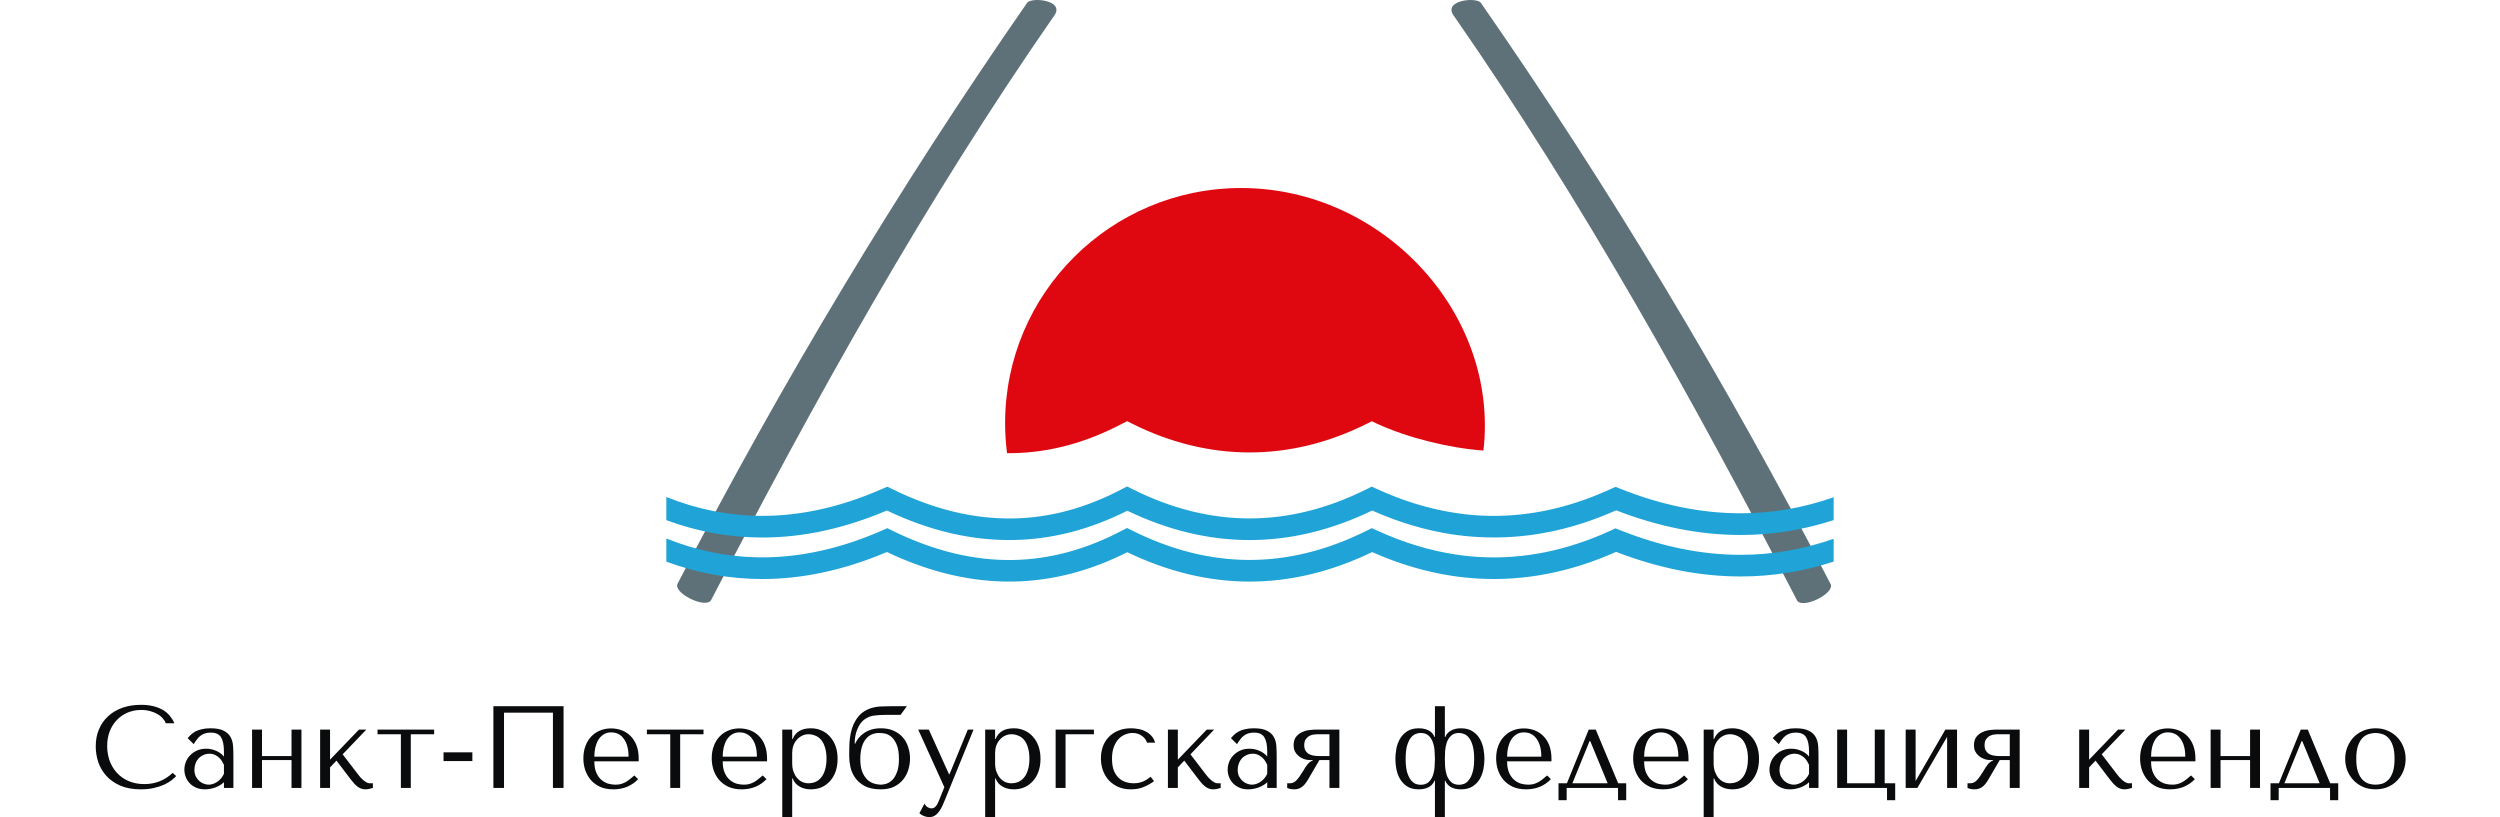 <?xml version="1.0" encoding="UTF-8"?> <svg xmlns="http://www.w3.org/2000/svg" width="257" height="84" viewBox="0 0 257 84" fill="none"><path d="M17.75 79.452L18.11 79.776C18.006 79.896 17.854 80.036 17.654 80.196C17.454 80.356 17.202 80.508 16.898 80.652C16.602 80.788 16.25 80.904 15.842 81C15.442 81.096 14.986 81.144 14.474 81.144C13.666 81.144 12.97 81.02 12.386 80.772C11.802 80.516 11.322 80.184 10.946 79.776C10.57 79.36 10.29 78.888 10.106 78.36C9.93 77.824 9.842 77.276 9.842 76.716C9.842 76.068 9.954 75.484 10.178 74.964C10.402 74.436 10.718 73.988 11.126 73.62C11.534 73.244 12.022 72.956 12.59 72.756C13.166 72.556 13.802 72.456 14.498 72.456C14.978 72.456 15.406 72.504 15.782 72.6C16.158 72.696 16.486 72.828 16.766 72.996C17.046 73.164 17.278 73.364 17.462 73.596C17.654 73.828 17.81 74.08 17.93 74.352H17.042C16.986 74.184 16.886 74.02 16.742 73.86C16.606 73.692 16.426 73.544 16.202 73.416C15.986 73.288 15.734 73.184 15.446 73.104C15.166 73.024 14.854 72.984 14.51 72.984C14.006 72.984 13.538 73.076 13.106 73.26C12.682 73.444 12.314 73.7 12.002 74.028C11.69 74.356 11.446 74.748 11.27 75.204C11.102 75.652 11.018 76.148 11.018 76.692C11.018 77.204 11.098 77.696 11.258 78.168C11.426 78.64 11.67 79.056 11.99 79.416C12.31 79.776 12.71 80.064 13.19 80.28C13.67 80.496 14.222 80.604 14.846 80.604C15.966 80.604 16.934 80.22 17.75 79.452ZM21.641 74.868C22.225 74.868 22.677 74.952 22.997 75.12C23.317 75.28 23.549 75.492 23.693 75.756C23.845 76.02 23.933 76.324 23.957 76.668C23.981 77.012 23.993 77.364 23.993 77.724V81H23.021V80.412C22.789 80.636 22.493 80.816 22.133 80.952C21.773 81.08 21.413 81.144 21.053 81.144C20.709 81.144 20.405 81.084 20.141 80.964C19.877 80.844 19.657 80.688 19.481 80.496C19.305 80.304 19.173 80.088 19.085 79.848C18.997 79.608 18.953 79.364 18.953 79.116C18.953 78.86 19.001 78.604 19.097 78.348C19.193 78.092 19.337 77.864 19.529 77.664C19.721 77.456 19.957 77.288 20.237 77.16C20.517 77.032 20.837 76.968 21.197 76.968C21.557 76.968 21.897 77.04 22.217 77.184C22.545 77.32 22.813 77.516 23.021 77.772V77.256C23.021 76.6 22.921 76.112 22.721 75.792C22.529 75.472 22.173 75.312 21.653 75.312C21.429 75.312 21.233 75.34 21.065 75.396C20.897 75.452 20.745 75.532 20.609 75.636C20.481 75.732 20.361 75.856 20.249 76.008C20.137 76.152 20.025 76.316 19.913 76.5L19.289 75.876C19.401 75.756 19.517 75.636 19.637 75.516C19.765 75.396 19.917 75.288 20.093 75.192C20.277 75.096 20.493 75.02 20.741 74.964C20.989 74.9 21.289 74.868 21.641 74.868ZM23.021 78.624C22.981 78.528 22.921 78.416 22.841 78.288C22.769 78.16 22.673 78.036 22.553 77.916C22.433 77.796 22.289 77.696 22.121 77.616C21.953 77.528 21.753 77.484 21.521 77.484C21.289 77.484 21.077 77.532 20.885 77.628C20.693 77.716 20.529 77.836 20.393 77.988C20.265 78.132 20.165 78.304 20.093 78.504C20.021 78.704 19.985 78.912 19.985 79.128C19.985 79.384 20.029 79.608 20.117 79.8C20.213 79.984 20.333 80.144 20.477 80.28C20.621 80.408 20.781 80.504 20.957 80.568C21.133 80.632 21.301 80.664 21.461 80.664C21.613 80.664 21.765 80.636 21.917 80.58C22.077 80.524 22.225 80.448 22.361 80.352C22.505 80.248 22.633 80.128 22.745 79.992C22.857 79.856 22.949 79.708 23.021 79.548V78.624ZM26.933 78.132V81H25.913V75H26.933V77.724H29.969V75H30.989V81H29.969V78.132H26.933ZM33.929 78.096L36.905 75H37.661L35.225 77.544L36.797 79.596C36.877 79.7 36.965 79.808 37.061 79.92C37.165 80.024 37.269 80.124 37.373 80.22C37.485 80.308 37.593 80.38 37.697 80.436C37.801 80.492 37.901 80.52 37.997 80.52H38.333V81C38.229 81.032 38.109 81.064 37.973 81.096C37.837 81.128 37.697 81.144 37.553 81.144C37.393 81.144 37.241 81.116 37.097 81.06C36.961 81.004 36.833 80.928 36.713 80.832C36.593 80.736 36.481 80.628 36.377 80.508C36.273 80.388 36.173 80.268 36.077 80.148L34.589 78.192L33.929 78.888V81H32.909V75H33.929V78.096ZM41.21 81V75.48H38.81V75H44.63V75.48H42.23V81H41.21ZM48.559 77.34V78.24H45.595V77.34H48.559ZM57.933 72.6V81H56.841V73.26H51.813V81H50.721V72.6H57.933ZM65.659 78.264H61.099C61.099 78.752 61.171 79.152 61.315 79.464C61.459 79.776 61.639 80.02 61.855 80.196C62.071 80.372 62.303 80.496 62.551 80.568C62.807 80.632 63.047 80.664 63.271 80.664C63.471 80.664 63.651 80.644 63.811 80.604C63.979 80.556 64.139 80.492 64.291 80.412C64.443 80.332 64.591 80.232 64.735 80.112C64.887 79.992 65.047 79.86 65.215 79.716L65.599 80.1C65.279 80.436 64.903 80.696 64.471 80.88C64.039 81.056 63.567 81.144 63.055 81.144C62.527 81.144 62.067 81.056 61.675 80.88C61.291 80.696 60.971 80.456 60.715 80.16C60.467 79.856 60.279 79.516 60.151 79.14C60.031 78.756 59.971 78.364 59.971 77.964C59.971 77.484 60.043 77.056 60.187 76.68C60.331 76.296 60.531 75.972 60.787 75.708C61.043 75.436 61.343 75.232 61.687 75.096C62.031 74.952 62.407 74.88 62.815 74.88C63.199 74.88 63.563 74.944 63.907 75.072C64.251 75.2 64.551 75.392 64.807 75.648C65.071 75.904 65.279 76.228 65.431 76.62C65.583 77.012 65.659 77.476 65.659 78.012V78.264ZM61.099 77.784H64.615C64.615 77.008 64.455 76.4 64.135 75.96C63.823 75.512 63.383 75.288 62.815 75.288C62.519 75.288 62.263 75.36 62.047 75.504C61.831 75.64 61.651 75.824 61.507 76.056C61.371 76.288 61.267 76.556 61.195 76.86C61.131 77.156 61.099 77.464 61.099 77.784ZM68.902 81V75.48H66.502V75H72.322V75.48H69.922V81H68.902ZM78.854 78.264H74.294C74.294 78.752 74.366 79.152 74.51 79.464C74.654 79.776 74.834 80.02 75.05 80.196C75.266 80.372 75.498 80.496 75.746 80.568C76.002 80.632 76.242 80.664 76.466 80.664C76.666 80.664 76.846 80.644 77.006 80.604C77.174 80.556 77.334 80.492 77.486 80.412C77.638 80.332 77.786 80.232 77.93 80.112C78.082 79.992 78.242 79.86 78.41 79.716L78.794 80.1C78.474 80.436 78.098 80.696 77.666 80.88C77.234 81.056 76.762 81.144 76.25 81.144C75.722 81.144 75.262 81.056 74.87 80.88C74.486 80.696 74.166 80.456 73.91 80.16C73.662 79.856 73.474 79.516 73.346 79.14C73.226 78.756 73.166 78.364 73.166 77.964C73.166 77.484 73.238 77.056 73.382 76.68C73.526 76.296 73.726 75.972 73.982 75.708C74.238 75.436 74.538 75.232 74.882 75.096C75.226 74.952 75.602 74.88 76.01 74.88C76.394 74.88 76.758 74.944 77.102 75.072C77.446 75.2 77.746 75.392 78.002 75.648C78.266 75.904 78.474 76.228 78.626 76.62C78.778 77.012 78.854 77.476 78.854 78.012V78.264ZM74.294 77.784H77.81C77.81 77.008 77.65 76.4 77.33 75.96C77.018 75.512 76.578 75.288 76.01 75.288C75.714 75.288 75.458 75.36 75.242 75.504C75.026 75.64 74.846 75.824 74.702 76.056C74.566 76.288 74.462 76.556 74.39 76.86C74.326 77.156 74.294 77.464 74.294 77.784ZM80.417 84V75H81.437V75.972H81.485C81.781 75.236 82.405 74.868 83.357 74.868C83.757 74.868 84.125 74.944 84.461 75.096C84.797 75.24 85.085 75.452 85.325 75.732C85.573 76.004 85.765 76.332 85.901 76.716C86.037 77.1 86.105 77.532 86.105 78.012C86.105 78.484 86.037 78.916 85.901 79.308C85.765 79.692 85.573 80.02 85.325 80.292C85.085 80.564 84.797 80.776 84.461 80.928C84.125 81.072 83.757 81.144 83.357 81.144C83.165 81.144 82.973 81.124 82.781 81.084C82.597 81.044 82.421 80.98 82.253 80.892C82.085 80.804 81.933 80.688 81.797 80.544C81.669 80.4 81.565 80.224 81.485 80.016H81.437V84H80.417ZM81.437 77.4V78.444C81.437 78.772 81.481 79.064 81.569 79.32C81.665 79.576 81.789 79.796 81.941 79.98C82.093 80.156 82.269 80.292 82.469 80.388C82.669 80.476 82.881 80.52 83.105 80.52C83.353 80.52 83.589 80.476 83.813 80.388C84.037 80.292 84.233 80.144 84.401 79.944C84.577 79.736 84.713 79.472 84.809 79.152C84.913 78.832 84.965 78.444 84.965 77.988C84.965 77.54 84.913 77.156 84.809 76.836C84.713 76.516 84.581 76.256 84.413 76.056C84.245 75.856 84.045 75.712 83.813 75.624C83.589 75.528 83.353 75.48 83.105 75.48C82.873 75.48 82.653 75.532 82.445 75.636C82.245 75.732 82.069 75.868 81.917 76.044C81.765 76.212 81.645 76.416 81.557 76.656C81.477 76.888 81.437 77.136 81.437 77.4ZM91.559 72.6H93.227L92.579 73.488H91.103C90.655 73.488 90.243 73.512 89.867 73.56C89.499 73.6 89.151 73.744 88.823 73.992C88.535 74.216 88.303 74.548 88.127 74.988C87.951 75.42 87.863 75.888 87.863 76.392V76.452H87.911C87.999 76.252 88.119 76.056 88.271 75.864C88.423 75.672 88.607 75.504 88.823 75.36C89.039 75.208 89.291 75.088 89.579 75C89.867 74.912 90.195 74.868 90.563 74.868C91.091 74.868 91.543 74.96 91.919 75.144C92.295 75.32 92.603 75.552 92.843 75.84C93.083 76.128 93.259 76.46 93.371 76.836C93.491 77.204 93.551 77.58 93.551 77.964C93.551 78.348 93.495 78.728 93.383 79.104C93.271 79.48 93.095 79.82 92.855 80.124C92.615 80.428 92.303 80.676 91.919 80.868C91.543 81.052 91.087 81.144 90.551 81.144C89.863 81.144 89.303 81.028 88.871 80.796C88.447 80.556 88.119 80.264 87.887 79.92C87.655 79.576 87.499 79.212 87.419 78.828C87.339 78.436 87.299 78.088 87.299 77.784V77.46C87.299 77.212 87.303 76.948 87.311 76.668C87.319 76.38 87.343 76.092 87.383 75.804C87.423 75.508 87.487 75.212 87.575 74.916C87.663 74.62 87.787 74.34 87.947 74.076C88.163 73.716 88.407 73.436 88.679 73.236C88.959 73.036 89.255 72.888 89.567 72.792C89.879 72.696 90.203 72.64 90.539 72.624C90.875 72.608 91.215 72.6 91.559 72.6ZM88.439 78.036C88.439 78.572 88.507 79.012 88.643 79.356C88.787 79.692 88.963 79.96 89.171 80.16C89.387 80.352 89.619 80.484 89.867 80.556C90.115 80.628 90.343 80.664 90.551 80.664C90.711 80.664 90.899 80.632 91.115 80.568C91.331 80.496 91.535 80.368 91.727 80.184C91.919 79.992 92.079 79.724 92.207 79.38C92.343 79.036 92.411 78.588 92.411 78.036C92.411 77.372 92.327 76.86 92.159 76.5C91.991 76.132 91.795 75.864 91.571 75.696C91.347 75.528 91.123 75.428 90.899 75.396C90.675 75.364 90.503 75.348 90.383 75.348C90.103 75.348 89.843 75.4 89.603 75.504C89.371 75.608 89.167 75.772 88.991 75.996C88.815 76.212 88.679 76.492 88.583 76.836C88.487 77.172 88.439 77.572 88.439 78.036ZM97.56 79.596H97.608L99.492 75H100.08L97.176 82.14C97.088 82.356 96.996 82.572 96.9 82.788C96.804 83.012 96.692 83.212 96.564 83.388C96.436 83.572 96.288 83.72 96.12 83.832C95.952 83.944 95.756 84 95.532 84C95.372 84 95.2 83.968 95.016 83.904C94.832 83.84 94.664 83.74 94.512 83.604L95.04 82.608C95.112 82.768 95.212 82.888 95.34 82.968C95.476 83.056 95.616 83.1 95.76 83.1C95.912 83.1 96.044 83.044 96.156 82.932C96.276 82.82 96.372 82.672 96.444 82.488L97.08 80.928L94.392 75H95.484L97.56 79.596ZM101.276 84V75H102.296V75.972H102.344C102.64 75.236 103.264 74.868 104.216 74.868C104.616 74.868 104.984 74.944 105.32 75.096C105.656 75.24 105.944 75.452 106.184 75.732C106.432 76.004 106.624 76.332 106.76 76.716C106.896 77.1 106.964 77.532 106.964 78.012C106.964 78.484 106.896 78.916 106.76 79.308C106.624 79.692 106.432 80.02 106.184 80.292C105.944 80.564 105.656 80.776 105.32 80.928C104.984 81.072 104.616 81.144 104.216 81.144C104.024 81.144 103.832 81.124 103.64 81.084C103.456 81.044 103.28 80.98 103.112 80.892C102.944 80.804 102.792 80.688 102.656 80.544C102.528 80.4 102.424 80.224 102.344 80.016H102.296V84H101.276ZM102.296 77.4V78.444C102.296 78.772 102.34 79.064 102.428 79.32C102.524 79.576 102.648 79.796 102.8 79.98C102.952 80.156 103.128 80.292 103.328 80.388C103.528 80.476 103.74 80.52 103.964 80.52C104.212 80.52 104.448 80.476 104.672 80.388C104.896 80.292 105.092 80.144 105.26 79.944C105.436 79.736 105.572 79.472 105.668 79.152C105.772 78.832 105.824 78.444 105.824 77.988C105.824 77.54 105.772 77.156 105.668 76.836C105.572 76.516 105.44 76.256 105.272 76.056C105.104 75.856 104.904 75.712 104.672 75.624C104.448 75.528 104.212 75.48 103.964 75.48C103.732 75.48 103.512 75.532 103.304 75.636C103.104 75.732 102.928 75.868 102.776 76.044C102.624 76.212 102.504 76.416 102.416 76.656C102.336 76.888 102.296 77.136 102.296 77.4ZM112.455 75.48H109.539V81H108.519V75H112.455V75.48ZM116.546 80.52C116.874 80.52 117.174 80.468 117.446 80.364C117.726 80.252 118.006 80.08 118.286 79.848L118.634 80.304C118.362 80.512 118.026 80.704 117.626 80.88C117.234 81.056 116.774 81.144 116.246 81.144C115.774 81.144 115.35 81.064 114.974 80.904C114.598 80.736 114.274 80.512 114.002 80.232C113.738 79.944 113.534 79.608 113.39 79.224C113.246 78.832 113.174 78.412 113.174 77.964C113.174 77.54 113.238 77.14 113.366 76.764C113.502 76.388 113.702 76.06 113.966 75.78C114.23 75.5 114.554 75.28 114.938 75.12C115.322 74.952 115.766 74.868 116.27 74.868C116.51 74.868 116.758 74.892 117.014 74.94C117.278 74.98 117.522 75.06 117.746 75.18C117.978 75.292 118.182 75.444 118.358 75.636C118.534 75.82 118.662 76.056 118.742 76.344H117.914C117.826 76.064 117.646 75.828 117.374 75.636C117.102 75.444 116.782 75.348 116.414 75.348C116.19 75.348 115.954 75.396 115.706 75.492C115.458 75.58 115.23 75.728 115.022 75.936C114.822 76.136 114.654 76.408 114.518 76.752C114.382 77.088 114.314 77.5 114.314 77.988C114.314 78.46 114.374 78.86 114.494 79.188C114.622 79.508 114.79 79.768 114.998 79.968C115.206 80.16 115.442 80.3 115.706 80.388C115.978 80.476 116.258 80.52 116.546 80.52ZM121.082 78.096L124.058 75H124.814L122.378 77.544L123.95 79.596C124.03 79.7 124.118 79.808 124.214 79.92C124.318 80.024 124.422 80.124 124.526 80.22C124.638 80.308 124.746 80.38 124.85 80.436C124.954 80.492 125.054 80.52 125.15 80.52H125.486V81C125.382 81.032 125.262 81.064 125.126 81.096C124.99 81.128 124.85 81.144 124.706 81.144C124.546 81.144 124.394 81.116 124.25 81.06C124.114 81.004 123.986 80.928 123.866 80.832C123.746 80.736 123.634 80.628 123.53 80.508C123.426 80.388 123.326 80.268 123.23 80.148L121.742 78.192L121.082 78.888V81H120.062V75H121.082V78.096ZM128.891 74.868C129.475 74.868 129.927 74.952 130.247 75.12C130.567 75.28 130.799 75.492 130.943 75.756C131.095 76.02 131.183 76.324 131.207 76.668C131.231 77.012 131.243 77.364 131.243 77.724V81H130.271V80.412C130.039 80.636 129.743 80.816 129.383 80.952C129.023 81.08 128.663 81.144 128.303 81.144C127.959 81.144 127.655 81.084 127.391 80.964C127.127 80.844 126.907 80.688 126.731 80.496C126.555 80.304 126.423 80.088 126.335 79.848C126.247 79.608 126.203 79.364 126.203 79.116C126.203 78.86 126.251 78.604 126.347 78.348C126.443 78.092 126.587 77.864 126.779 77.664C126.971 77.456 127.207 77.288 127.487 77.16C127.767 77.032 128.087 76.968 128.447 76.968C128.807 76.968 129.147 77.04 129.467 77.184C129.795 77.32 130.063 77.516 130.271 77.772V77.256C130.271 76.6 130.171 76.112 129.971 75.792C129.779 75.472 129.423 75.312 128.903 75.312C128.679 75.312 128.483 75.34 128.315 75.396C128.147 75.452 127.995 75.532 127.859 75.636C127.731 75.732 127.611 75.856 127.499 76.008C127.387 76.152 127.275 76.316 127.163 76.5L126.539 75.876C126.651 75.756 126.767 75.636 126.887 75.516C127.015 75.396 127.167 75.288 127.343 75.192C127.527 75.096 127.743 75.02 127.991 74.964C128.239 74.9 128.539 74.868 128.891 74.868ZM130.271 78.624C130.231 78.528 130.171 78.416 130.091 78.288C130.019 78.16 129.923 78.036 129.803 77.916C129.683 77.796 129.539 77.696 129.371 77.616C129.203 77.528 129.003 77.484 128.771 77.484C128.539 77.484 128.327 77.532 128.135 77.628C127.943 77.716 127.779 77.836 127.643 77.988C127.515 78.132 127.415 78.304 127.343 78.504C127.271 78.704 127.235 78.912 127.235 79.128C127.235 79.384 127.279 79.608 127.367 79.8C127.463 79.984 127.583 80.144 127.727 80.28C127.871 80.408 128.031 80.504 128.207 80.568C128.383 80.632 128.551 80.664 128.711 80.664C128.863 80.664 129.015 80.636 129.167 80.58C129.327 80.524 129.475 80.448 129.611 80.352C129.755 80.248 129.883 80.128 129.995 79.992C130.107 79.856 130.199 79.708 130.271 79.548V78.624ZM137.687 75V81H136.667V78.132H135.635L134.423 80.208C134.239 80.52 134.035 80.756 133.811 80.916C133.595 81.068 133.339 81.144 133.043 81.144C132.779 81.144 132.539 81.096 132.323 81V80.52H132.611C132.859 80.52 133.079 80.42 133.271 80.22C133.463 80.02 133.691 79.704 133.955 79.272C134.035 79.144 134.107 79.024 134.171 78.912C134.243 78.8 134.315 78.7 134.387 78.612C134.459 78.516 134.539 78.432 134.627 78.36C134.715 78.288 134.823 78.228 134.951 78.18V78.132H134.675C134.435 78.132 134.211 78.092 134.003 78.012C133.795 77.932 133.615 77.824 133.463 77.688C133.311 77.552 133.191 77.396 133.103 77.22C133.023 77.036 132.983 76.84 132.983 76.632C132.983 76.248 133.071 75.948 133.247 75.732C133.423 75.516 133.635 75.356 133.883 75.252C134.131 75.14 134.383 75.072 134.639 75.048C134.903 75.016 135.119 75 135.287 75H137.687ZM136.667 75.48H135.419C135.363 75.48 135.259 75.488 135.107 75.504C134.963 75.512 134.815 75.552 134.663 75.624C134.511 75.696 134.375 75.808 134.255 75.96C134.135 76.112 134.075 76.328 134.075 76.608C134.075 76.824 134.115 77.004 134.195 77.148C134.275 77.292 134.383 77.408 134.519 77.496C134.663 77.576 134.831 77.636 135.023 77.676C135.223 77.708 135.443 77.724 135.683 77.724H136.667V75.48ZM148.532 72.6V75.756H148.58C148.676 75.492 148.86 75.28 149.132 75.12C149.412 74.952 149.76 74.868 150.176 74.868C150.68 74.868 151.088 74.976 151.4 75.192C151.72 75.4 151.968 75.664 152.144 75.984C152.32 76.296 152.44 76.636 152.504 77.004C152.568 77.372 152.6 77.708 152.6 78.012C152.6 78.316 152.568 78.652 152.504 79.02C152.44 79.38 152.32 79.72 152.144 80.04C151.968 80.352 151.72 80.616 151.4 80.832C151.088 81.04 150.68 81.144 150.176 81.144C149.76 81.144 149.412 81.064 149.132 80.904C148.86 80.736 148.676 80.52 148.58 80.256H148.532V84H147.512V80.256H147.464C147.432 80.352 147.376 80.452 147.296 80.556C147.224 80.66 147.124 80.756 146.996 80.844C146.868 80.932 146.708 81.004 146.516 81.06C146.332 81.116 146.112 81.144 145.856 81.144C145.36 81.144 144.952 81.04 144.632 80.832C144.32 80.616 144.076 80.352 143.9 80.04C143.724 79.72 143.604 79.38 143.54 79.02C143.476 78.652 143.444 78.316 143.444 78.012C143.444 77.708 143.476 77.372 143.54 77.004C143.604 76.636 143.724 76.296 143.9 75.984C144.076 75.664 144.32 75.4 144.632 75.192C144.952 74.976 145.36 74.868 145.856 74.868C146.112 74.868 146.332 74.896 146.516 74.952C146.708 75.008 146.868 75.08 146.996 75.168C147.124 75.256 147.224 75.352 147.296 75.456C147.376 75.56 147.432 75.66 147.464 75.756H147.512V72.6H148.532ZM148.532 78.012C148.532 78.236 148.54 78.5 148.556 78.804C148.58 79.108 148.636 79.4 148.724 79.68C148.82 79.952 148.968 80.188 149.168 80.388C149.368 80.58 149.648 80.676 150.008 80.676C150.184 80.676 150.36 80.64 150.536 80.568C150.72 80.488 150.884 80.348 151.028 80.148C151.18 79.948 151.304 79.676 151.4 79.332C151.496 78.988 151.544 78.548 151.544 78.012C151.544 77.476 151.496 77.036 151.4 76.692C151.304 76.34 151.18 76.068 151.028 75.876C150.884 75.676 150.72 75.54 150.536 75.468C150.36 75.388 150.184 75.348 150.008 75.348C149.648 75.348 149.368 75.444 149.168 75.636C148.968 75.828 148.82 76.064 148.724 76.344C148.636 76.616 148.58 76.908 148.556 77.22C148.54 77.524 148.532 77.788 148.532 78.012ZM147.512 78.012C147.512 77.788 147.5 77.524 147.476 77.22C147.46 76.908 147.404 76.616 147.308 76.344C147.22 76.064 147.076 75.828 146.876 75.636C146.676 75.444 146.396 75.348 146.036 75.348C145.892 75.348 145.732 75.38 145.556 75.444C145.38 75.5 145.212 75.624 145.052 75.816C144.9 76 144.768 76.268 144.656 76.62C144.552 76.972 144.5 77.436 144.5 78.012C144.5 78.588 144.552 79.052 144.656 79.404C144.768 79.748 144.9 80.016 145.052 80.208C145.212 80.4 145.38 80.528 145.556 80.592C145.732 80.648 145.892 80.676 146.036 80.676C146.396 80.676 146.676 80.58 146.876 80.388C147.076 80.196 147.22 79.964 147.308 79.692C147.404 79.412 147.46 79.12 147.476 78.816C147.5 78.504 147.512 78.236 147.512 78.012ZM159.491 78.264H154.931C154.931 78.752 155.003 79.152 155.147 79.464C155.291 79.776 155.471 80.02 155.687 80.196C155.903 80.372 156.135 80.496 156.383 80.568C156.639 80.632 156.879 80.664 157.103 80.664C157.303 80.664 157.483 80.644 157.643 80.604C157.811 80.556 157.971 80.492 158.123 80.412C158.275 80.332 158.423 80.232 158.567 80.112C158.719 79.992 158.879 79.86 159.047 79.716L159.431 80.1C159.111 80.436 158.735 80.696 158.303 80.88C157.871 81.056 157.399 81.144 156.887 81.144C156.359 81.144 155.899 81.056 155.507 80.88C155.123 80.696 154.803 80.456 154.547 80.16C154.299 79.856 154.111 79.516 153.983 79.14C153.863 78.756 153.803 78.364 153.803 77.964C153.803 77.484 153.875 77.056 154.019 76.68C154.163 76.296 154.363 75.972 154.619 75.708C154.875 75.436 155.175 75.232 155.519 75.096C155.863 74.952 156.239 74.88 156.647 74.88C157.031 74.88 157.395 74.944 157.739 75.072C158.083 75.2 158.383 75.392 158.639 75.648C158.903 75.904 159.111 76.228 159.263 76.62C159.415 77.012 159.491 77.476 159.491 78.012V78.264ZM154.931 77.784H158.447C158.447 77.008 158.287 76.4 157.967 75.96C157.655 75.512 157.215 75.288 156.647 75.288C156.351 75.288 156.095 75.36 155.879 75.504C155.663 75.64 155.483 75.824 155.339 76.056C155.203 76.288 155.099 76.556 155.027 76.86C154.963 77.156 154.931 77.464 154.931 77.784ZM166.346 80.52H167.174V82.26H166.334V81H161.054V82.26H160.214V80.52H161.078L163.322 75H164.042L166.346 80.52ZM163.406 76.188L161.642 80.52H165.266L163.478 76.188H163.406ZM173.577 78.264H169.017C169.017 78.752 169.089 79.152 169.233 79.464C169.377 79.776 169.557 80.02 169.773 80.196C169.989 80.372 170.221 80.496 170.469 80.568C170.725 80.632 170.965 80.664 171.189 80.664C171.389 80.664 171.569 80.644 171.729 80.604C171.897 80.556 172.057 80.492 172.209 80.412C172.361 80.332 172.509 80.232 172.653 80.112C172.805 79.992 172.965 79.86 173.133 79.716L173.517 80.1C173.197 80.436 172.821 80.696 172.389 80.88C171.957 81.056 171.485 81.144 170.973 81.144C170.445 81.144 169.985 81.056 169.593 80.88C169.209 80.696 168.889 80.456 168.633 80.16C168.385 79.856 168.197 79.516 168.069 79.14C167.949 78.756 167.889 78.364 167.889 77.964C167.889 77.484 167.961 77.056 168.105 76.68C168.249 76.296 168.449 75.972 168.705 75.708C168.961 75.436 169.261 75.232 169.605 75.096C169.949 74.952 170.325 74.88 170.733 74.88C171.117 74.88 171.481 74.944 171.825 75.072C172.169 75.2 172.469 75.392 172.725 75.648C172.989 75.904 173.197 76.228 173.349 76.62C173.501 77.012 173.577 77.476 173.577 78.012V78.264ZM169.017 77.784H172.533C172.533 77.008 172.373 76.4 172.053 75.96C171.741 75.512 171.301 75.288 170.733 75.288C170.437 75.288 170.181 75.36 169.965 75.504C169.749 75.64 169.569 75.824 169.425 76.056C169.289 76.288 169.185 76.556 169.113 76.86C169.049 77.156 169.017 77.464 169.017 77.784ZM175.14 84V75H176.16V75.972H176.208C176.504 75.236 177.128 74.868 178.08 74.868C178.48 74.868 178.848 74.944 179.184 75.096C179.52 75.24 179.808 75.452 180.048 75.732C180.296 76.004 180.488 76.332 180.624 76.716C180.76 77.1 180.828 77.532 180.828 78.012C180.828 78.484 180.76 78.916 180.624 79.308C180.488 79.692 180.296 80.02 180.048 80.292C179.808 80.564 179.52 80.776 179.184 80.928C178.848 81.072 178.48 81.144 178.08 81.144C177.888 81.144 177.696 81.124 177.504 81.084C177.32 81.044 177.144 80.98 176.976 80.892C176.808 80.804 176.656 80.688 176.52 80.544C176.392 80.4 176.288 80.224 176.208 80.016H176.16V84H175.14ZM176.16 77.4V78.444C176.16 78.772 176.204 79.064 176.292 79.32C176.388 79.576 176.512 79.796 176.664 79.98C176.816 80.156 176.992 80.292 177.192 80.388C177.392 80.476 177.604 80.52 177.828 80.52C178.076 80.52 178.312 80.476 178.536 80.388C178.76 80.292 178.956 80.144 179.124 79.944C179.3 79.736 179.436 79.472 179.532 79.152C179.636 78.832 179.688 78.444 179.688 77.988C179.688 77.54 179.636 77.156 179.532 76.836C179.436 76.516 179.304 76.256 179.136 76.056C178.968 75.856 178.768 75.712 178.536 75.624C178.312 75.528 178.076 75.48 177.828 75.48C177.596 75.48 177.376 75.532 177.168 75.636C176.968 75.732 176.792 75.868 176.64 76.044C176.488 76.212 176.368 76.416 176.28 76.656C176.2 76.888 176.16 77.136 176.16 77.4ZM184.59 74.868C185.174 74.868 185.626 74.952 185.946 75.12C186.266 75.28 186.498 75.492 186.642 75.756C186.794 76.02 186.882 76.324 186.906 76.668C186.93 77.012 186.942 77.364 186.942 77.724V81H185.97V80.412C185.738 80.636 185.442 80.816 185.082 80.952C184.722 81.08 184.362 81.144 184.002 81.144C183.658 81.144 183.354 81.084 183.09 80.964C182.826 80.844 182.606 80.688 182.43 80.496C182.254 80.304 182.122 80.088 182.034 79.848C181.946 79.608 181.902 79.364 181.902 79.116C181.902 78.86 181.95 78.604 182.046 78.348C182.142 78.092 182.286 77.864 182.478 77.664C182.67 77.456 182.906 77.288 183.186 77.16C183.466 77.032 183.786 76.968 184.146 76.968C184.506 76.968 184.846 77.04 185.166 77.184C185.494 77.32 185.762 77.516 185.97 77.772V77.256C185.97 76.6 185.87 76.112 185.67 75.792C185.478 75.472 185.122 75.312 184.602 75.312C184.378 75.312 184.182 75.34 184.014 75.396C183.846 75.452 183.694 75.532 183.558 75.636C183.43 75.732 183.31 75.856 183.198 76.008C183.086 76.152 182.974 76.316 182.862 76.5L182.238 75.876C182.35 75.756 182.466 75.636 182.586 75.516C182.714 75.396 182.866 75.288 183.042 75.192C183.226 75.096 183.442 75.02 183.69 74.964C183.938 74.9 184.238 74.868 184.59 74.868ZM185.97 78.624C185.93 78.528 185.87 78.416 185.79 78.288C185.718 78.16 185.622 78.036 185.502 77.916C185.382 77.796 185.238 77.696 185.07 77.616C184.902 77.528 184.702 77.484 184.47 77.484C184.238 77.484 184.026 77.532 183.834 77.628C183.642 77.716 183.478 77.836 183.342 77.988C183.214 78.132 183.114 78.304 183.042 78.504C182.97 78.704 182.934 78.912 182.934 79.128C182.934 79.384 182.978 79.608 183.066 79.8C183.162 79.984 183.282 80.144 183.426 80.28C183.57 80.408 183.73 80.504 183.906 80.568C184.082 80.632 184.25 80.664 184.41 80.664C184.562 80.664 184.714 80.636 184.866 80.58C185.026 80.524 185.174 80.448 185.31 80.352C185.454 80.248 185.582 80.128 185.694 79.992C185.806 79.856 185.898 79.708 185.97 79.548V78.624ZM189.882 80.52H192.726V75H193.746V80.52H194.826V82.26H193.986V81H188.862V75H189.882V80.52ZM196.925 80.292L199.985 75H201.185V81H200.165V75.744L197.105 81H195.905V75H196.925V80.292ZM207.625 75V81H206.605V78.132H205.573L204.361 80.208C204.177 80.52 203.973 80.756 203.749 80.916C203.533 81.068 203.277 81.144 202.981 81.144C202.717 81.144 202.477 81.096 202.261 81V80.52H202.549C202.797 80.52 203.017 80.42 203.209 80.22C203.401 80.02 203.629 79.704 203.893 79.272C203.973 79.144 204.045 79.024 204.109 78.912C204.181 78.8 204.253 78.7 204.325 78.612C204.397 78.516 204.477 78.432 204.565 78.36C204.653 78.288 204.761 78.228 204.889 78.18V78.132H204.613C204.373 78.132 204.149 78.092 203.941 78.012C203.733 77.932 203.553 77.824 203.401 77.688C203.249 77.552 203.129 77.396 203.041 77.22C202.961 77.036 202.921 76.84 202.921 76.632C202.921 76.248 203.009 75.948 203.185 75.732C203.361 75.516 203.573 75.356 203.821 75.252C204.069 75.14 204.321 75.072 204.577 75.048C204.841 75.016 205.057 75 205.225 75H207.625ZM206.605 75.48H205.357C205.301 75.48 205.197 75.488 205.045 75.504C204.901 75.512 204.753 75.552 204.601 75.624C204.449 75.696 204.313 75.808 204.193 75.96C204.073 76.112 204.013 76.328 204.013 76.608C204.013 76.824 204.053 77.004 204.133 77.148C204.213 77.292 204.321 77.408 204.457 77.496C204.601 77.576 204.769 77.636 204.961 77.676C205.161 77.708 205.381 77.724 205.621 77.724H206.605V75.48ZM214.761 78.096L217.737 75H218.493L216.057 77.544L217.629 79.596C217.709 79.7 217.797 79.808 217.893 79.92C217.997 80.024 218.101 80.124 218.205 80.22C218.317 80.308 218.425 80.38 218.529 80.436C218.633 80.492 218.733 80.52 218.829 80.52H219.165V81C219.061 81.032 218.941 81.064 218.805 81.096C218.669 81.128 218.529 81.144 218.385 81.144C218.225 81.144 218.073 81.116 217.929 81.06C217.793 81.004 217.665 80.928 217.545 80.832C217.425 80.736 217.313 80.628 217.209 80.508C217.105 80.388 217.005 80.268 216.909 80.148L215.421 78.192L214.761 78.888V81H213.741V75H214.761V78.096ZM225.69 78.264H221.13C221.13 78.752 221.202 79.152 221.346 79.464C221.49 79.776 221.67 80.02 221.886 80.196C222.102 80.372 222.334 80.496 222.582 80.568C222.838 80.632 223.078 80.664 223.302 80.664C223.502 80.664 223.682 80.644 223.842 80.604C224.01 80.556 224.17 80.492 224.322 80.412C224.474 80.332 224.622 80.232 224.766 80.112C224.918 79.992 225.078 79.86 225.246 79.716L225.63 80.1C225.31 80.436 224.934 80.696 224.502 80.88C224.07 81.056 223.598 81.144 223.086 81.144C222.558 81.144 222.098 81.056 221.706 80.88C221.322 80.696 221.002 80.456 220.746 80.16C220.498 79.856 220.31 79.516 220.182 79.14C220.062 78.756 220.002 78.364 220.002 77.964C220.002 77.484 220.074 77.056 220.218 76.68C220.362 76.296 220.562 75.972 220.818 75.708C221.074 75.436 221.374 75.232 221.718 75.096C222.062 74.952 222.438 74.88 222.846 74.88C223.23 74.88 223.594 74.944 223.938 75.072C224.282 75.2 224.582 75.392 224.838 75.648C225.102 75.904 225.31 76.228 225.462 76.62C225.614 77.012 225.69 77.476 225.69 78.012V78.264ZM221.13 77.784H224.646C224.646 77.008 224.486 76.4 224.166 75.96C223.854 75.512 223.414 75.288 222.846 75.288C222.55 75.288 222.294 75.36 222.078 75.504C221.862 75.64 221.682 75.824 221.538 76.056C221.402 76.288 221.298 76.556 221.226 76.86C221.162 77.156 221.13 77.464 221.13 77.784ZM228.273 78.132V81H227.253V75H228.273V77.724H231.309V75H232.329V81H231.309V78.132H228.273ZM239.541 80.52H240.369V82.26H239.529V81H234.249V82.26H233.409V80.52H234.273L236.517 75H237.237L239.541 80.52ZM236.601 76.188L234.837 80.52H238.461L236.673 76.188H236.601ZM247.3 78.012C247.3 78.428 247.228 78.828 247.084 79.212C246.94 79.588 246.732 79.92 246.46 80.208C246.196 80.496 245.872 80.724 245.488 80.892C245.112 81.06 244.688 81.144 244.216 81.144C243.736 81.144 243.3 81.06 242.908 80.892C242.524 80.716 242.196 80.484 241.924 80.196C241.66 79.908 241.452 79.576 241.3 79.2C241.156 78.816 241.084 78.42 241.084 78.012C241.084 77.596 241.156 77.2 241.3 76.824C241.452 76.44 241.66 76.104 241.924 75.816C242.196 75.528 242.524 75.3 242.908 75.132C243.3 74.956 243.736 74.868 244.216 74.868C244.688 74.868 245.112 74.956 245.488 75.132C245.872 75.3 246.196 75.528 246.46 75.816C246.732 76.104 246.94 76.44 247.084 76.824C247.228 77.2 247.3 77.596 247.3 78.012ZM246.16 78.012C246.16 77.452 246.1 77 245.98 76.656C245.86 76.304 245.704 76.032 245.512 75.84C245.32 75.648 245.108 75.52 244.876 75.456C244.644 75.384 244.42 75.348 244.204 75.348C243.988 75.348 243.764 75.384 243.532 75.456C243.3 75.52 243.084 75.648 242.884 75.84C242.692 76.032 242.532 76.304 242.404 76.656C242.284 77 242.224 77.452 242.224 78.012C242.224 78.564 242.284 79.016 242.404 79.368C242.532 79.712 242.692 79.98 242.884 80.172C243.084 80.364 243.3 80.496 243.532 80.568C243.764 80.632 243.988 80.664 244.204 80.664C244.42 80.664 244.644 80.632 244.876 80.568C245.108 80.496 245.32 80.364 245.512 80.172C245.704 79.98 245.86 79.712 245.98 79.368C246.1 79.016 246.16 78.564 246.16 78.012Z" fill="#090B0C"></path><g clip-path="url(#clip0_920_72)"><path d="M188.17 60.007C177.47 39.36 165.515 19.405 152.238 0.3C151.809 -0.339 148.283 0.017 149.448 1.616C162.73 20.727 174.058 41.114 184.756 61.761C185.398 62.623 188.721 60.947 188.17 60.007Z" fill="#5F7178"></path><path fill-rule="evenodd" clip-rule="evenodd" d="M127.596 19.329C142.08 19.329 154.124 32.152 152.499 46.318C148.965 46.061 144.721 45.014 141.507 43.536V43.531L141.019 43.307L140.536 43.55C132.653 47.499 124.261 47.499 116.377 43.55L115.863 43.293L115.353 43.559C111.759 45.45 108.021 46.52 104.107 46.583C103.912 46.587 103.718 46.587 103.524 46.587C103.393 45.572 103.325 44.538 103.325 43.491C103.325 30.147 114.193 19.329 127.596 19.329Z" fill="#E00810"></path><path d="M69.668 59.976C80.359 39.338 92.31 19.392 105.582 0.3C106.008 -0.339 109.533 0.017 108.369 1.616C95.095 20.713 83.772 41.091 73.081 61.73C72.441 62.588 69.114 60.916 69.668 59.976Z" fill="#5F7178"></path><path d="M68.5 51.09C71.723 52.385 75.014 53.032 78.364 53.032C82.386 53.032 86.517 52.102 90.744 50.236L91.218 50.031L91.687 50.26C96.057 52.412 100.184 53.36 104.107 53.297C108.021 53.239 111.759 52.165 115.353 50.273L115.858 50.008L116.377 50.264C120.41 52.287 124.436 53.294 128.455 53.294C132.477 53.294 136.504 52.287 140.536 50.264L141.019 50.021L141.507 50.25H141.51C144.198 51.486 146.879 52.313 149.57 52.722C150.455 52.862 151.326 52.952 152.175 52.997C156.653 53.239 161.141 52.318 165.641 50.246L166.075 50.048L166.522 50.227C170.761 51.922 174.897 52.767 178.937 52.767C182.184 52.767 185.371 52.219 188.5 51.118V53.468C185.367 54.484 182.179 54.996 178.937 54.996C174.762 54.996 170.496 54.152 166.138 52.462C161.452 54.551 156.762 55.464 152.061 55.212C151.095 55.163 150.152 55.064 149.226 54.924C146.504 54.506 143.781 53.693 141.06 52.483C136.861 54.506 132.662 55.518 128.455 55.518C124.261 55.518 120.071 54.511 115.886 52.502C112.147 54.385 108.242 55.451 104.143 55.513C100.007 55.581 95.692 54.633 91.173 52.479C86.815 54.331 82.545 55.258 78.365 55.258C75.014 55.258 71.728 54.664 68.5 53.473L68.5 51.09ZM68.5 55.36C71.723 56.65 75.014 57.297 78.364 57.297C82.386 57.297 86.517 56.367 90.744 54.506L91.218 54.296L91.687 54.529C96.057 56.682 100.184 57.63 104.107 57.567C108.021 57.505 111.759 56.43 115.353 54.538L115.858 54.277L116.377 54.534C120.41 56.552 124.436 57.562 128.455 57.562C132.477 57.562 136.504 56.552 140.536 54.534L141.019 54.291L141.507 54.515H141.51C144.198 55.751 146.879 56.578 149.57 56.992C150.455 57.127 151.326 57.222 152.175 57.266C156.653 57.505 161.141 56.588 165.641 54.515L166.075 54.313L166.522 54.492C170.761 56.187 174.897 57.036 178.937 57.036C182.184 57.036 185.371 56.484 188.5 55.388V57.733C185.367 58.754 182.179 59.261 178.937 59.261C174.762 59.261 170.496 58.417 166.138 56.731C161.452 58.816 156.762 59.733 152.061 59.481C151.095 59.432 150.152 59.329 149.226 59.19C146.504 58.771 143.781 57.962 141.06 56.753C136.861 58.776 132.662 59.787 128.455 59.787C124.261 59.787 120.071 58.776 115.886 56.767C112.147 58.651 108.242 59.716 104.143 59.783C100.007 59.846 95.692 58.898 91.173 56.745C86.815 58.596 82.545 59.523 78.365 59.523C75.014 59.523 71.728 58.929 68.5 57.738V55.355L68.5 55.36Z" fill="#20A3D6"></path></g><defs><clipPath id="clip0_920_72"><rect width="120" height="62" fill="white" transform="translate(68.5)"></rect></clipPath></defs></svg> 